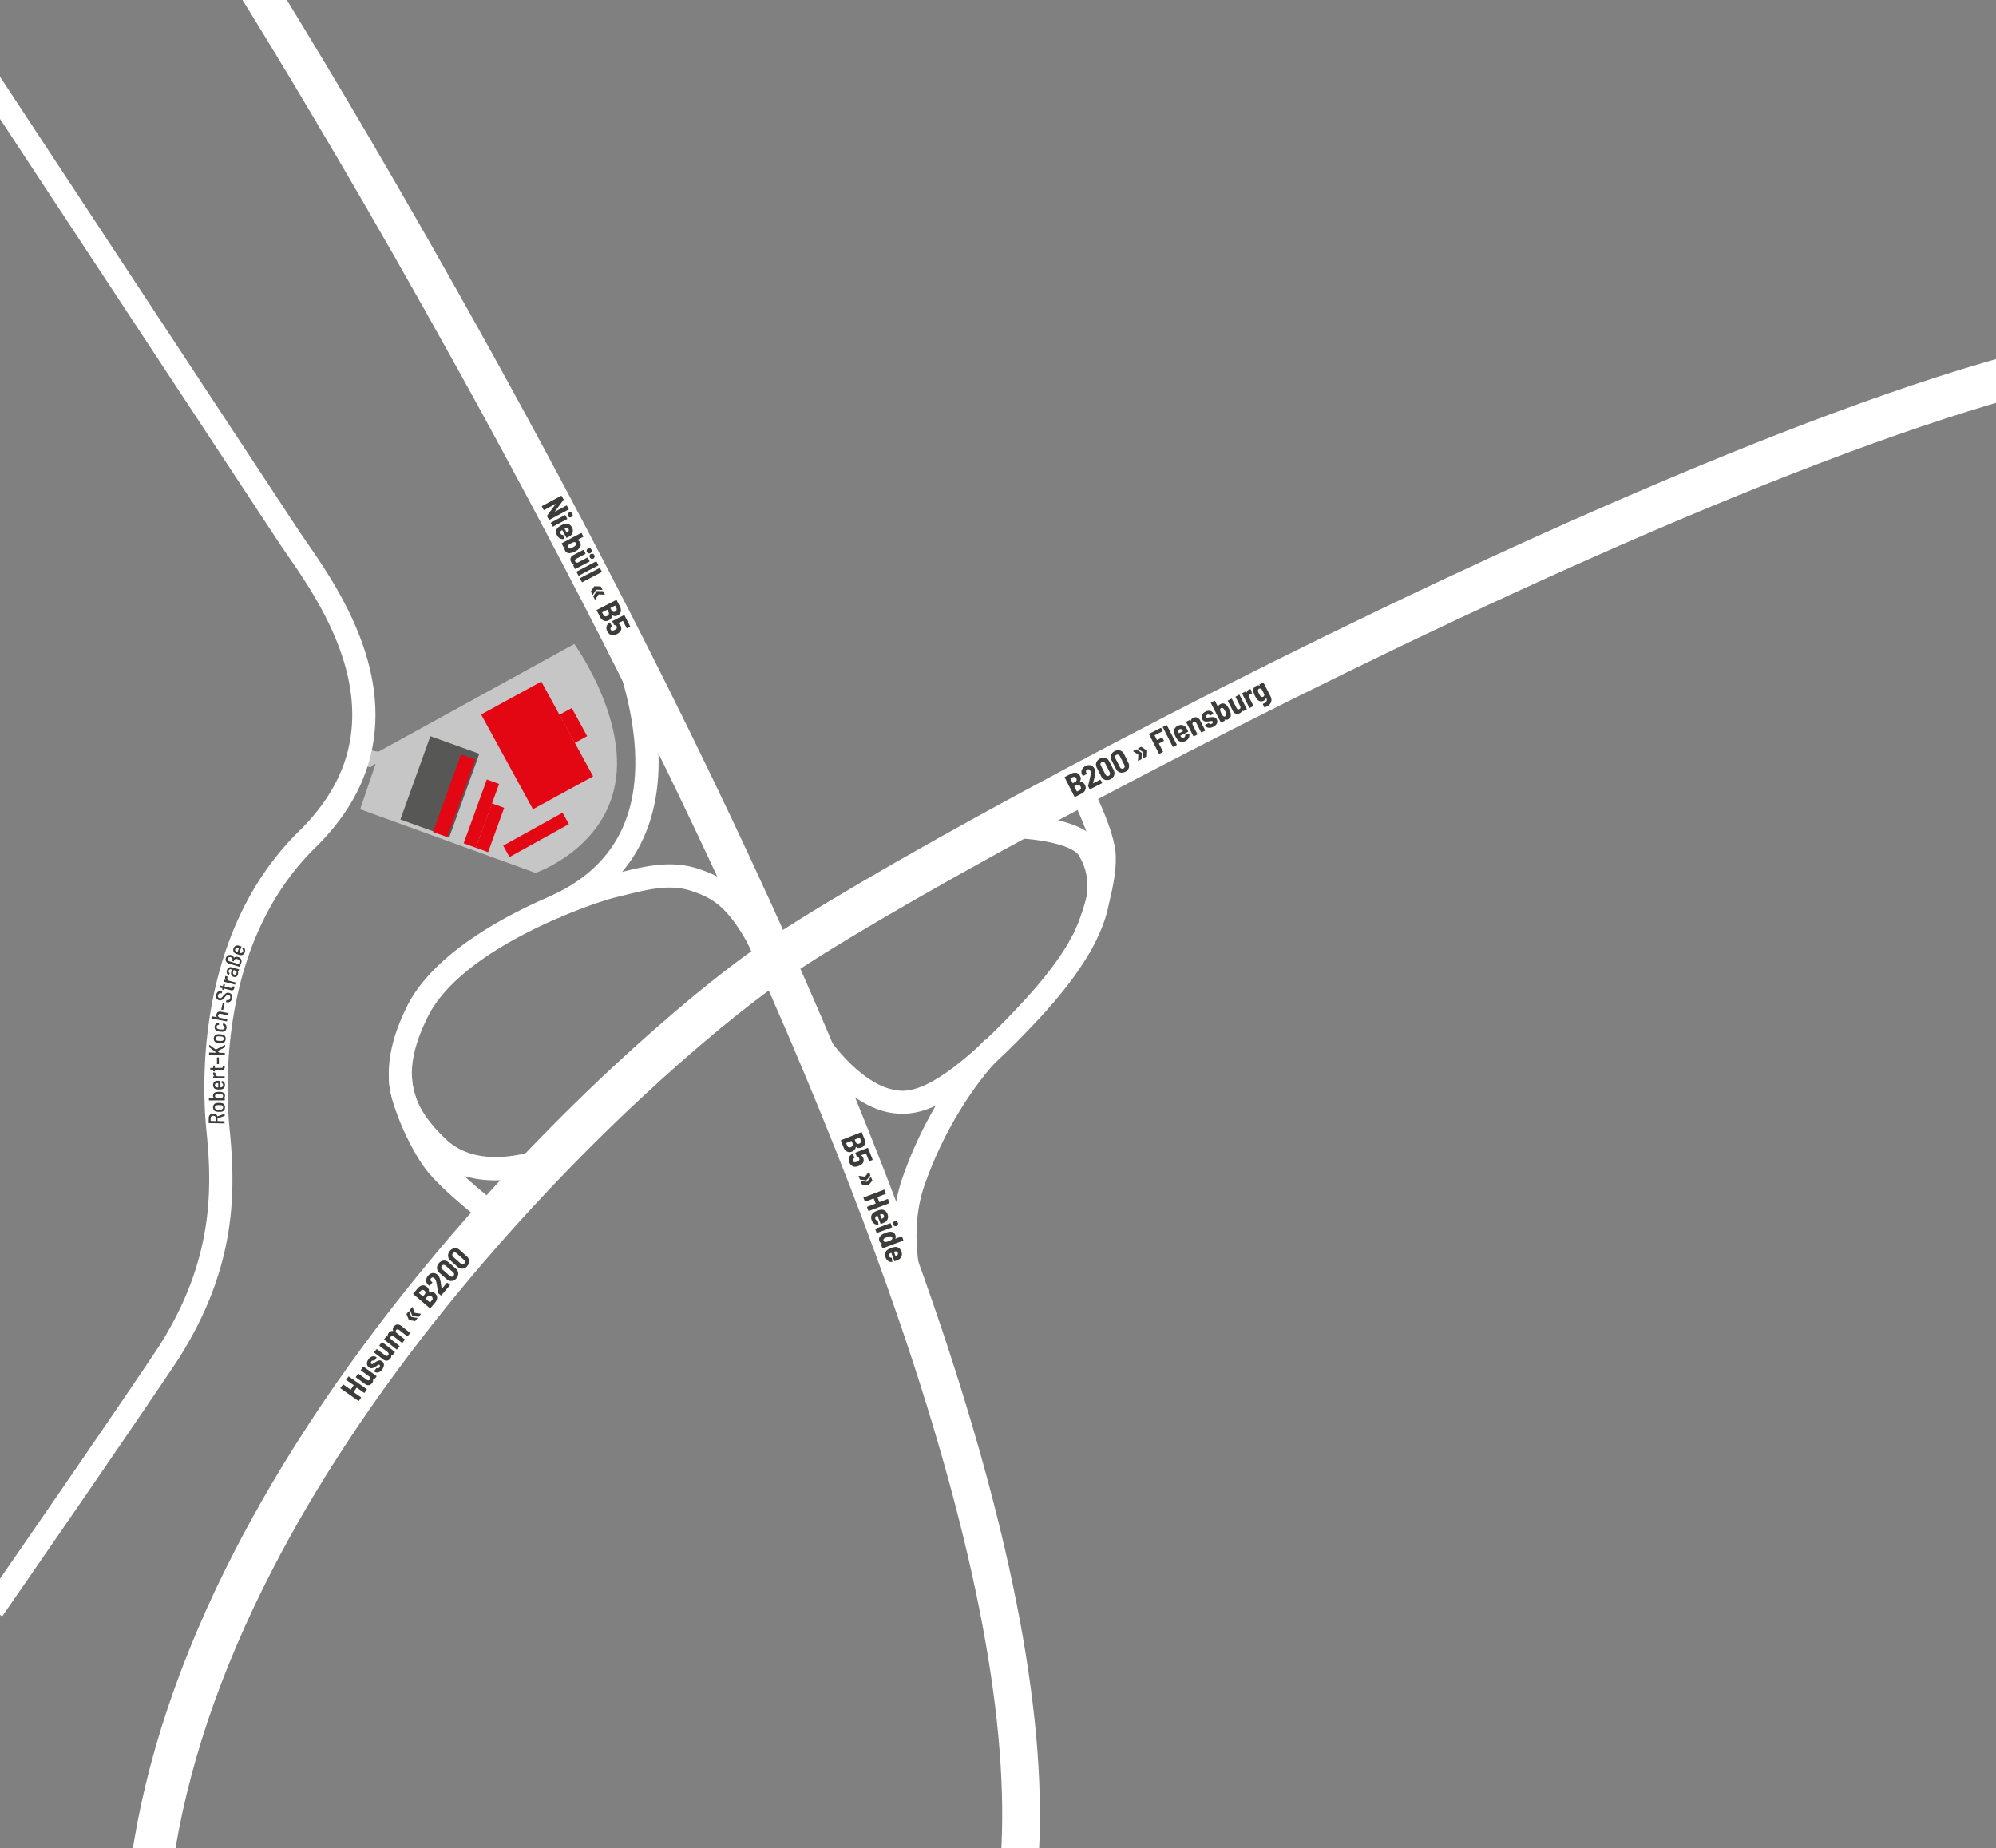 <svg id="Ebene_1" data-name="Ebene 1" xmlns="http://www.w3.org/2000/svg" xmlns:xlink="http://www.w3.org/1999/xlink" viewBox="0 0 1376.12 1274.42"><rect x="0" y="0" width="1376.12" height="1274.42" fill="#808080" stroke="none"/><defs><style>.cls-1{fill:none;}.cls-2{fill:#c6c6c6;}.cls-3{fill:#575756;}.cls-4{fill:#fff;}.cls-5{fill:#e30613;}.cls-6{clip-path:url(#clip-path);}.cls-7{fill:#3c3c3b;}</style><clipPath id="clip-path"><rect class="cls-1" x="146.74" y="350.82" width="856.3" height="697.34"/></clipPath></defs><path class="cls-2" d="M255.61,529s1.55-2,3.33-2.22L248.3,558l120.92,43.9s52.51-17.87,56-70.06c2.88-43.23-29.27-87.79-29.27-87.79l-135,74.27-3.1-.45L253,516.33l-2.44,12"/><rect class="cls-3" x="285.29" y="511.91" width="35.84" height="61.05" transform="translate(201.38 -70.59) rotate(19.77)"/><path class="cls-4" d="M715.85,1284.29l-25.94-1.84c6.51-91.82-16.87-216.38-69.47-370.2C578.09,788.4,516.86,645.67,438.46,488,304.77,219.28,165.71-2.39,164.32-4.6l22-13.84c1.4,2.21,141.06,224.81,275.32,494.71C540.58,635,602.27,778.77,645,903.73,698.77,1060.91,722.6,1189,715.85,1284.29Z"/><path class="cls-4" d="M119,1287.42l-28.71-4.06c9.71-68.72,33.77-140.69,71.49-213.91,31.69-61.51,73-124.05,122.92-185.89,93.17-115.51,191.54-198.21,235-228.86C584.51,609,789.27,496.34,990.79,401.57c181.38-85.3,420.2-185.1,527.71-176.14l-2.4,28.9c-78.93-6.58-261.1,55-513,173.49C803,521.94,600.23,633.37,536.42,678.39c-42.21,29.79-138,110.35-229.12,223.37-48.65,60.32-88.93,121.21-119.72,181C151.35,1153.05,128.28,1221.92,119,1287.42Z"/><path class="cls-4" d="M341.68,813.92c-14.93,0-31.68-3.76-45.23-16.67-22.55-21.5-42.06-50.59-15.83-103.35,26.71-53.72,122.37-86.47,140.1-90.69,2.12-.5,4.25-1,6.38-1.56,17.55-4.35,35.7-8.86,54.78-2.44,21.59,7.27,36.06,18.31,55.21,58.44l-14.44,6.89c-18.37-38.49-30.09-44.85-45.87-50.16-14.66-4.94-29.8-1.18-45.82,2.8-2.19.54-4.36,1.08-6.53,1.6C408.81,622.5,318.59,653.46,295,701c-20.42,41.07-10.34,62.83,12.54,84.64,24.2,23.07,65.72,6.33,66.13,6.16l6.14,14.78A108.79,108.79,0,0,1,341.68,813.92Z"/><path class="cls-4" d="M384.82,633l-6.41-14.66c28.24-12.35,46.65-31.8,54.72-57.81,22.56-72.74-40.17-174.66-40.8-175.69l13.57-8.46A387.3,387.3,0,0,1,436.41,440c18.42,49.36,22.47,91.5,12,125.23C438.92,595.91,417.52,618.71,384.82,633Z"/><path class="cls-4" d="M335.76,844.86c-1.25-1-30.77-23.49-42.38-38.82s-25.46-47-25.3-62.52l16,.18c-.1,9.72,11,38.08,22.05,52.68,10.3,13.58,39,35.53,39.32,35.75Z"/><path class="cls-4" d="M1.51,1114.57l-13.16-9.1c.92-1.33,92.45-133.61,121.57-177.59,36-57.1,36.86-104.68,32.46-147.58-3.17-30.81-7.9-136.81,64-207.38,17.12-16.81,28.34-35.24,33.35-54.79,4.22-16.46,4.16-34.22-.18-52.79-8-34.38-28.9-64.55-41.37-82.57-2.24-3.24-4.17-6-5.8-8.51L-58.66-7.12l13.37-8.8,251,381.38c1.53,2.33,3.42,5.05,5.59,8.2,13.12,19,35.07,50.7,43.8,88,10.82,46.3-1.81,87.56-37.54,122.64-27.11,26.61-45.45,61.9-54.51,104.88a303.14,303.14,0,0,0-4.77,89.45C163,824.44,162,875.25,123.4,936.5l-.09.15C94.15,980.69,2.43,1113.24,1.51,1114.57Z"/><rect class="cls-5" x="333.12" y="490.37" width="74.47" height="47.29" transform="translate(643.73 -57.51) rotate(61.34)"/><rect class="cls-5" x="384.21" y="495.4" width="22.13" height="9.73" transform="translate(644.62 -86.53) rotate(61.34)"/><rect class="cls-5" x="327.37" y="537.63" width="8.99" height="46.81" transform="translate(211.46 -79.59) rotate(19.96)"/><rect class="cls-5" x="333.33" y="554.54" width="8.99" height="32.51" transform="translate(215.15 -81.04) rotate(19.96)"/><rect class="cls-5" x="365.06" y="552.3" width="8.99" height="46.78" transform="translate(693.9 -26.63) rotate(61)"/><rect class="cls-5" x="309.14" y="520.29" width="10.52" height="56.91" transform="matrix(0.94, 0.34, -0.34, 0.94, 204.18, -74.01)"/><line class="cls-5" x1="338.09" y1="500.85" x2="376.12" y2="480.06"/><line class="cls-5" x1="386.7" y1="493.75" x2="396.21" y2="510.91"/><path class="cls-4" d="M622.16,768a49,49,0,0,1-12-1.54c-20.16-5-43.25-25.57-58.84-52.29l13.82-8.06c13.32,22.83,33,40.84,48.9,44.82,10.11,2.53,28.94,7.24,91.29-60.18,58.68-63.47,44.19-90.39,38.73-100.52-1-1.82-5.05-6.42-21.61-9.7-11.3-2.23-23.58-2.82-29.48-3.11-3.85-.18-4.89-.23-6.25-.68l5.06-15.18a6.81,6.81,0,0,0-1.25-.3c.4,0,1.89.12,3.21.18,25.33,1.22,55.54,4.73,64.41,21.21,10.89,20.22,18.48,54.56-41.08,119C669.26,753.29,643.17,768,622.16,768Z"/><path class="cls-4" d="M641.84,944.33c-1.71-2.85-41.59-70.47-19.3-133.16a285.09,285.09,0,0,1,36.29-70c11.3-15.75,19.95-23.94,20.31-24.28l11,11.66c-.07.07-8.12,7.73-18.57,22.36a269.13,269.13,0,0,0-33.91,65.61c-19.79,55.65,17.56,118.93,17.94,119.57Z"/><path class="cls-4" d="M750.52,657.92,737.1,649.2c8.09-12.43,17.75-45.86,16-60.56-1.49-12.93-13.31-37.39-17.73-45.72l14.12-7.51c.71,1.33,17.36,32.81,19.51,51.39C771.35,606.78,759.48,644.13,750.52,657.92Z"/><g class="cls-6"><path class="cls-7" d="M871.59,478.67a1.55,1.55,0,0,1,0,1,1.34,1.34,0,0,1-.68.75,1.43,1.43,0,0,1-1,.13A1.67,1.67,0,0,1,869,480a12.79,12.79,0,0,1-.91-1.54,10.85,10.85,0,0,1-.72-1.7,1.7,1.7,0,0,1,0-1.07,1.33,1.33,0,0,1,.67-.75,1.39,1.39,0,0,1,1-.12,1.75,1.75,0,0,1,.87.63,16.19,16.19,0,0,1,.91,1.6c.33.66.58,1.21.75,1.66m-3.19-6.46.23.46a.09.09,0,0,1,0,.1s0,0-.1,0a2.89,2.89,0,0,0-2.52.17,3.27,3.27,0,0,0-1.75,1.88,4.12,4.12,0,0,0,.07,2.72,10.31,10.31,0,0,0,.94,2.3,11.13,11.13,0,0,0,1.21,2,4,4,0,0,0,2.26,1.65,3.61,3.61,0,0,0,2.55-.36,2.78,2.78,0,0,0,1.58-1.87c0-.05,0-.08.06-.08a.09.09,0,0,1,.08.06,2.66,2.66,0,0,1,.32,2.09,3.07,3.07,0,0,1-1.63,1.54,6,6,0,0,1-.85.38c-.17.09-.22.2-.14.35l.95,2a.26.26,0,0,0,.37.13,12.6,12.6,0,0,0,1.16-.51,6.2,6.2,0,0,0,3.17-3.07,5,5,0,0,0-.49-4.19l-4.69-9.21a.28.28,0,0,0-.16-.14.28.28,0,0,0-.2,0l-2.31,1.18a.24.24,0,0,0-.13.15.23.23,0,0,0,0,.2M861,475.5a2.39,2.39,0,0,0-1.32,2.19c0,.05,0,.08,0,.08s0,0-.08-.07l-.4-.79a.22.22,0,0,0-.15-.13.26.26,0,0,0-.21,0l-2.3,1.18a.29.29,0,0,0-.14.15.31.31,0,0,0,0,.21l4.93,9.66a.23.23,0,0,0,.15.14.27.27,0,0,0,.2,0l2.31-1.17a.31.31,0,0,0,.14-.16.27.27,0,0,0,0-.2l-2.76-5.41a2,2,0,0,1-.19-1.34,1.71,1.71,0,0,1,.69-1.05,3.08,3.08,0,0,1,.48-.32,2.5,2.5,0,0,1,.62-.21c.2,0,.27-.12.2-.28l-.76-2.47a.32.32,0,0,0-.28-.26,2.27,2.27,0,0,0-1.09.26m-9.18,5.15,3.14,6.16a1.89,1.89,0,0,1,.22,1.28,1.29,1.29,0,0,1-.73.89,1.27,1.27,0,0,1-1.12.07,1.88,1.88,0,0,1-.88-.92l-3.15-6.19a.31.31,0,0,0-.16-.14.27.27,0,0,0-.2,0L846.65,483a.24.24,0,0,0-.13.15.27.27,0,0,0,0,.2L850,490.2a3.27,3.27,0,0,0,4.71,1.63,2.75,2.75,0,0,0,1.65-2s0-.06.06-.06a.06.06,0,0,1,.08,0l.25.5a.24.24,0,0,0,.15.13.3.3,0,0,0,.21,0l2.3-1.18a.31.31,0,0,0,.14-.16.28.28,0,0,0,0-.2l-4.93-9.67a.24.24,0,0,0-.15-.13.27.27,0,0,0-.2,0L852,480.29a.26.26,0,0,0-.13.16.23.23,0,0,0,0,.2m-6.53,11.53a1.36,1.36,0,0,1-.63,1.78c-.6.31-1.18.13-1.74-.55a7.58,7.58,0,0,1-1-1.63,9.17,9.17,0,0,1-.72-1.82,1.31,1.31,0,0,1,.61-1.68,1.39,1.39,0,0,1,1.74.45,7.07,7.07,0,0,1,1.08,1.67,8.25,8.25,0,0,1,.7,1.78m.81-5.26a4.75,4.75,0,0,0-2.23-1.72,3.15,3.15,0,0,0-2.47.26,3.69,3.69,0,0,0-1.08.79,2.34,2.34,0,0,0-.56,1.07c0,.05,0,.08-.06.08a.09.09,0,0,1-.08-.06l-2.06-4a.24.24,0,0,0-.15-.13.26.26,0,0,0-.21,0l-2.31,1.17a.29.29,0,0,0-.13.16.24.24,0,0,0,0,.2l6.79,13.34a.29.29,0,0,0,.16.13.27.27,0,0,0,.2,0l2.31-1.18a.28.28,0,0,0,.12-.36l-.22-.41a.09.09,0,0,1,0-.1s.06,0,.11,0a2.92,2.92,0,0,0,2.52-.22c1.62-.83,2.11-2.39,1.48-4.71a11.22,11.22,0,0,0-.92-2.29,12.21,12.21,0,0,0-1.23-2m-9.66,14.22a5.35,5.35,0,0,0,2.48-2.28,3,3,0,0,0-.06-2.78,2.56,2.56,0,0,0-1.78-1.49,8.16,8.16,0,0,0-2.71,0,2.2,2.2,0,0,0-.36,0l-.4.07a6.21,6.21,0,0,1-1.44.15.77.77,0,0,1-.72-.44.85.85,0,0,1,0-.79,1.47,1.47,0,0,1,.73-.7,1.63,1.63,0,0,1,1-.19,1,1,0,0,1,.69.52l0,.06a.31.31,0,0,0,.16.14.28.28,0,0,0,.2,0l2.13-1.09c.16-.08.2-.19.13-.33a3.26,3.26,0,0,0-2.25-1.81,4.88,4.88,0,0,0-3.28.57,4.75,4.75,0,0,0-2.33,2.26,3.13,3.13,0,0,0,.12,2.82,2.82,2.82,0,0,0,1.73,1.56,6,6,0,0,0,2.46.08,10,10,0,0,0,1.11-.17,7.9,7.9,0,0,1,1.35-.11.69.69,0,0,1,.64.39.91.91,0,0,1,0,.79,1.52,1.52,0,0,1-.73.68,1.86,1.86,0,0,1-1.1.21.93.93,0,0,1-.76-.51l0,0a.29.29,0,0,0-.16-.13.24.24,0,0,0-.2,0l-2.17,1.1a.26.26,0,0,0-.13.16.27.27,0,0,0,0,.2l.08.16a2.86,2.86,0,0,0,2.18,1.58,5.38,5.38,0,0,0,3.33-.68M822.64,495a2.73,2.73,0,0,0-1.61,2c0,.07,0,.11-.07.11s-.05,0-.07,0l-.28-.56a.29.29,0,0,0-.16-.13.24.24,0,0,0-.2,0l-2.31,1.17a.26.26,0,0,0-.13.16.23.23,0,0,0,0,.2l4.92,9.67a.28.28,0,0,0,.36.12l2.31-1.18a.27.27,0,0,0,.13-.15.26.26,0,0,0,0-.21l-3.14-6.17a1.84,1.84,0,0,1-.22-1.28,1.36,1.36,0,0,1,.74-.88,1.26,1.26,0,0,1,1.1-.06,1.75,1.75,0,0,1,.89.91l3.16,6.2a.24.24,0,0,0,.15.13.26.26,0,0,0,.21,0l2.31-1.17a.29.29,0,0,0,.13-.16.23.23,0,0,0,0-.2l-3.36-6.59a4.12,4.12,0,0,0-2.12-2.14,3.25,3.25,0,0,0-2.72.23m-9.5,7.85a1.44,1.44,0,0,1,1.05-.13,1.56,1.56,0,0,1,.87.64,5.12,5.12,0,0,1,.44.72c0,.07,0,.11,0,.15l-2.57,1.31a.11.11,0,0,1-.15-.05,5.58,5.58,0,0,1-.32-.78,1.72,1.72,0,0,1,0-1.1,1.4,1.4,0,0,1,.72-.76m4.8-.81a4.29,4.29,0,0,0-2.6-2,4.69,4.69,0,0,0-3.44.47,4.63,4.63,0,0,0-2.28,2.3,4.09,4.09,0,0,0-.08,3.06,10.21,10.21,0,0,0,.69,1.66,14.07,14.07,0,0,0,1.44,2.38,4.21,4.21,0,0,0,2.52,1.6,4.92,4.92,0,0,0,3.2-.62,4.76,4.76,0,0,0,2.1-1.95,4.39,4.39,0,0,0,.41-2.73c0-.19-.13-.26-.31-.22l-2.3.65a.29.29,0,0,0-.22.31,1.55,1.55,0,0,1-.89,1.57,1.6,1.6,0,0,1-1.12.17,1.49,1.49,0,0,1-.92-.62q-.15-.19-.42-.63c0-.06,0-.11,0-.15l5.23-2.66a.24.24,0,0,0,.12-.36l-.37-.78c-.27-.52-.53-1-.8-1.41M808.88,515l2.31-1.18a.24.24,0,0,0,.13-.15.26.26,0,0,0,0-.21l-6.8-13.34a.27.27,0,0,0-.15-.13.26.26,0,0,0-.21,0l-2.3,1.17a.27.27,0,0,0-.14.16.28.28,0,0,0,0,.2l6.8,13.34a.22.22,0,0,0,.15.13.23.23,0,0,0,.2,0m-7.26-11-1-1.92a.24.24,0,0,0-.15-.13.23.23,0,0,0-.2,0l-7.92,4a.24.24,0,0,0-.13.15.26.26,0,0,0,0,.21l6.79,13.33a.31.31,0,0,0,.16.14.28.28,0,0,0,.2,0l2.31-1.17a.29.29,0,0,0,.13-.16.27.27,0,0,0,0-.2l-2.77-5.43a.1.1,0,0,1,0-.15l3.28-1.67a.25.25,0,0,0,.11-.35l-1-1.92a.24.24,0,0,0-.15-.13.27.27,0,0,0-.2,0l-3.28,1.67c-.06,0-.11,0-.15,0l-1.56-3.08a.1.1,0,0,1,0-.15l5.27-2.68a.31.31,0,0,0,.14-.16.27.27,0,0,0,0-.2m-13.39,18.85,1.9-1a.35.35,0,0,0,.21-.31l.15-4a.33.33,0,0,0,0-.18c0-.08-.08-.12-.12-.13L787,515.05a.39.39,0,0,0-.38,0l-1.9,1c-.14.07-.19.16-.13.27l.1.1,3.37,2.18a.1.1,0,0,1,.06.12l-.22,4q0,.16.09.21a.24.24,0,0,0,.23,0m-3.29,1.68,1.89-1a.39.39,0,0,0,.22-.31l.14-4a.26.26,0,0,0,0-.18A.29.29,0,0,0,787,519l-3.32-2.23a.37.37,0,0,0-.38,0l-1.89,1c-.15.07-.19.16-.14.27l.1.1,3.37,2.18a.11.11,0,0,1,.06.12l-.21,4c0,.11,0,.18.08.21a.3.3,0,0,0,.24,0m-10.41,5.22a1.54,1.54,0,0,1-1.33.1,2.06,2.06,0,0,1-1.05-1l-3.06-6a2,2,0,0,1-.23-1.45,1.57,1.57,0,0,1,.86-1,1.59,1.59,0,0,1,1.34-.1,2,2,0,0,1,1.05,1l3.06,6a2.09,2.09,0,0,1,.23,1.47,1.57,1.57,0,0,1-.87,1m1.22,2.39a4.77,4.77,0,0,0,2.53-2.75,4.63,4.63,0,0,0-.4-3.7L775,520a4.66,4.66,0,0,0-2.75-2.49,4.78,4.78,0,0,0-3.72.44,4.7,4.7,0,0,0-2.52,2.74,4.62,4.62,0,0,0,.41,3.68l2.91,5.72a4.68,4.68,0,0,0,2.75,2.52,4.76,4.76,0,0,0,3.71-.44m-11.3,2.75a1.54,1.54,0,0,1-1.33.1,2.06,2.06,0,0,1-1-1L759,528a2,2,0,0,1-.24-1.45,1.6,1.6,0,0,1,.87-1,1.63,1.63,0,0,1,1.34-.11,2,2,0,0,1,1,1l3.07,6a2,2,0,0,1,.22,1.47,1.52,1.52,0,0,1-.86,1m1.21,2.39a4.78,4.78,0,0,0,2.54-2.75,4.67,4.67,0,0,0-.41-3.7l-2.91-5.72a4.68,4.68,0,0,0-2.75-2.5,5.39,5.39,0,0,0-6.25,3.19,4.71,4.71,0,0,0,.41,3.68l2.92,5.72a4.72,4.72,0,0,0,2.75,2.52,4.78,4.78,0,0,0,3.7-.44m-12,2.7.3-1.17c.2-.75.39-1.51.57-2.29s.34-1.46.45-2.06a10.77,10.77,0,0,0,.16-2.51,5.23,5.23,0,0,0-.56-2,4.28,4.28,0,0,0-1.52-1.73,4,4,0,0,0-2.16-.65,5.22,5.22,0,0,0-2.43.62,5,5,0,0,0-2.48,2.5,3.86,3.86,0,0,0,0,3.24l.47.93a.24.24,0,0,0,.15.13.26.26,0,0,0,.21,0l2.34-1.2a.26.26,0,0,0,.14-.15.31.31,0,0,0,0-.21l-.33-.65a1.64,1.64,0,0,1-.15-1.25,1.42,1.42,0,0,1,.79-.91,1.45,1.45,0,0,1,1.21-.11,1.73,1.73,0,0,1,.93.9,6.19,6.19,0,0,1,.06,3.63c-.37,1.88-.88,4.13-1.54,6.77a.4.4,0,0,0,0,.34l1,1.91a.31.31,0,0,0,.16.14.27.27,0,0,0,.2,0l8.09-4.12a.24.24,0,0,0,.13-.15.26.26,0,0,0,0-.21l-1-1.91a.26.26,0,0,0-.15-.14.27.27,0,0,0-.2,0l-4.74,2.41a.09.09,0,0,1-.1,0s0,0,0-.08m-9.36,4.89-1.66.84a.1.1,0,0,1-.15,0l-1.73-3.4a.11.11,0,0,1,0-.15l1.66-.84a1.79,1.79,0,0,1,1.48-.15,2.19,2.19,0,0,1,1.12,1.11,2.09,2.09,0,0,1,.23,1.54,1.89,1.89,0,0,1-1,1.09M738,536.73l1.49-.77a2,2,0,0,1,1.48-.2,1.85,1.85,0,0,1,1.07,1,1.75,1.75,0,0,1,.15,1.43,1.92,1.92,0,0,1-1,1.07l-1.5.76a.09.09,0,0,1-.14,0l-1.58-3.1a.09.09,0,0,1,0-.15m10,4.48a3.86,3.86,0,0,0-3.39-2.37c-.08,0-.09-.06,0-.13a3.38,3.38,0,0,0,.08-3.6,3.86,3.86,0,0,0-2.62-2.25,5.63,5.63,0,0,0-3.75.73l-4.12,2.1a.23.23,0,0,0-.14.15.27.27,0,0,0,0,.2l6.8,13.35a.25.25,0,0,0,.35.11l4.42-2.25a5.43,5.43,0,0,0,2.63-2.57,3.85,3.85,0,0,0-.24-3.47"/><path class="cls-7" d="M619,863.87a1.39,1.39,0,0,1,0,1.06,1.66,1.66,0,0,1-.74.79,5.44,5.44,0,0,1-.77.35.1.1,0,0,1-.14-.07l-1-2.7c0-.08,0-.12.06-.15a5.46,5.46,0,0,1,.81-.22,1.7,1.7,0,0,1,1.09.13,1.44,1.44,0,0,1,.67.81m.22,4.87a4.33,4.33,0,0,0,2.34-2.34,5.25,5.25,0,0,0-2-6,4.14,4.14,0,0,0-3-.45,10.47,10.47,0,0,0-1.73.49,13.94,13.94,0,0,0-2.53,1.13,4.25,4.25,0,0,0-1.91,2.31,5,5,0,0,0,.23,3.25,4.61,4.61,0,0,0,1.68,2.32,4.33,4.33,0,0,0,2.66.74c.19,0,.27-.09.25-.28l-.36-2.36a.29.29,0,0,0-.28-.26A1.54,1.54,0,0,1,613,866.2a1.64,1.64,0,0,1,0-1.13,1.58,1.58,0,0,1,.74-.84,5.65,5.65,0,0,1,.67-.34c.07,0,.12,0,.14.06l2,5.52a.24.24,0,0,0,.34.16l.82-.28c.55-.2,1.05-.4,1.5-.61m-8.39-12.35c-.88.09-1.44-.17-1.67-.79a1.4,1.4,0,0,1,.74-1.75,10,10,0,0,1,1.73-.81,7.51,7.51,0,0,1,1.92-.5,1.84,1.84,0,0,1,1,.15,1.21,1.21,0,0,1,.59.68,1.32,1.32,0,0,1-.69,1.65,11,11,0,0,1-3.62,1.37m10.79-3.83-4.28,1.6a.09.09,0,0,1-.1,0s0,0,0-.09a2.47,2.47,0,0,0,.33-1.17,3.88,3.88,0,0,0-.27-1.32c-.66-1.78-2.15-2.49-4.45-2.12a13.52,13.52,0,0,0-2.25.63,13.22,13.22,0,0,0-2.23,1.06c-2,1.3-2.71,2.8-2.08,4.49a2.9,2.9,0,0,0,1.73,1.86s.08,0,.07.07,0,.05-.06.07l-.46.17a.23.23,0,0,0-.15.14.27.27,0,0,0,0,.2l.91,2.43a.23.23,0,0,0,.14.15.27.27,0,0,0,.2,0l14-5.23a.26.26,0,0,0,.15-.14.28.28,0,0,0,0-.2l-.91-2.43a.26.26,0,0,0-.14-.15.23.23,0,0,0-.2,0m-18.11-5,.9,2.43a.29.29,0,0,0,.14.15.28.28,0,0,0,.2,0l10.17-3.79a.24.24,0,0,0,.15-.13.3.3,0,0,0,0-.21l-.91-2.42a.2.2,0,0,0-.14-.15.2.2,0,0,0-.2,0l-10.17,3.78a.28.28,0,0,0-.15.15.23.23,0,0,0,0,.2m12.32-3.22a1.68,1.68,0,0,0,.9,1,1.75,1.75,0,0,0,1.35,0,1.67,1.67,0,0,0,1-2.25,1.67,1.67,0,0,0-.89-1,1.75,1.75,0,0,0-1.35,0,1.7,1.7,0,0,0-1,.89,1.64,1.64,0,0,0,0,1.34m-6.39-6.21a1.39,1.39,0,0,1,0,1.06,1.51,1.51,0,0,1-.73.79,4.1,4.1,0,0,1-.76.36.11.11,0,0,1-.15-.06l-1-2.7a.1.1,0,0,1,.07-.14,6.21,6.21,0,0,1,.81-.24,1.68,1.68,0,0,1,1.08.13,1.36,1.36,0,0,1,.68.8m.27,4.86a4.26,4.26,0,0,0,2.32-2.36,4.65,4.65,0,0,0-.09-3.47,4.7,4.7,0,0,0-2-2.53,4.09,4.09,0,0,0-3-.41,10,10,0,0,0-1.72.5,14.19,14.19,0,0,0-2.53,1.17,4.23,4.23,0,0,0-1.88,2.33,5,5,0,0,0,.27,3.24,4.74,4.74,0,0,0,1.71,2.31,4.32,4.32,0,0,0,2.67.71c.19,0,.27-.1.25-.28l-.39-2.37a.3.3,0,0,0-.29-.25,1.54,1.54,0,0,1-1.46-1.05,1.64,1.64,0,0,1-.05-1.13,1.56,1.56,0,0,1,.72-.85,5.68,5.68,0,0,1,.68-.35c.07,0,.11,0,.14.06l2.07,5.49a.23.23,0,0,0,.34.16l.82-.28c.55-.21,1-.42,1.48-.64m2.22-16.23-5.59,2.13c-.07,0-.11,0-.14-.06l-1.26-3.31a.1.1,0,0,1,.06-.15l5.59-2.13a.26.26,0,0,0,.15-.14.23.23,0,0,0,0-.2l-.92-2.42a.29.29,0,0,0-.14-.15.28.28,0,0,0-.2,0l-14,5.34a.26.26,0,0,0-.15.14.27.27,0,0,0,0,.2l.93,2.42a.25.25,0,0,0,.34.15l5.67-2.16a.1.1,0,0,1,.14.07l1.27,3.31a.1.1,0,0,1-.07.14l-5.67,2.17a.24.24,0,0,0-.15.13.26.26,0,0,0,0,.21l.92,2.42a.26.26,0,0,0,.14.15.23.23,0,0,0,.2,0l14-5.33a.29.29,0,0,0,.15-.14.26.26,0,0,0,0-.21l-.92-2.42a.26.26,0,0,0-.14-.15.23.23,0,0,0-.2,0M593.41,814.6l.77,2a.37.37,0,0,0,.29.24l4,.55a.31.31,0,0,0,.18,0,.26.26,0,0,0,.15-.1l2.55-3.09a.35.35,0,0,0,0-.37l-.77-2c-.06-.16-.14-.21-.25-.17l-.11.09-2.51,3.14a.1.1,0,0,1-.12,0l-4-.61c-.11,0-.18,0-.22.06a.25.25,0,0,0,0,.24m-1.34-3.45.77,2a.37.37,0,0,0,.28.25l4,.54a.37.37,0,0,0,.18,0c.09,0,.14-.07.15-.11L600,810.7a.35.35,0,0,0,0-.37l-.77-2c-.06-.15-.15-.21-.26-.16l-.1.09-2.51,3.14a.1.1,0,0,1-.12,0l-4-.61a.19.19,0,0,0-.21.06.25.25,0,0,0,0,.24m2.21-8.4a3.53,3.53,0,0,0,1.15-1.9,4,4,0,0,0-.24-2.32,3.39,3.39,0,0,0-1.42-1.72.12.12,0,0,1-.07-.07s0-.06.08-.08l3.22-1.25a.11.11,0,0,1,.15.07l2,5.1a.26.26,0,0,0,.14.15.23.23,0,0,0,.2,0l2-.78a.28.28,0,0,0,.15-.15.23.23,0,0,0,0-.2l-3.1-7.87a.26.26,0,0,0-.14-.15.37.37,0,0,0-.21,0l-8.26,3.26a.24.24,0,0,0-.14.14.28.28,0,0,0,0,.2l1,2.5a.27.27,0,0,0,.31.18,1.42,1.42,0,0,1,1.32,1,1.45,1.45,0,0,1,.08.93,1.43,1.43,0,0,1-.56.76,4.14,4.14,0,0,1-1.09.6,3.71,3.71,0,0,1-1.13.28,1.5,1.5,0,0,1-1-.13,1.43,1.43,0,0,1-.68-1.66,1.68,1.68,0,0,1,.63-.8,1.26,1.26,0,0,1,.29-.21.26.26,0,0,0,.14-.37l-1-2.45c-.06-.15-.16-.2-.3-.14h0a3.67,3.67,0,0,0-.82.52,4.08,4.08,0,0,0-1.67,2.35,4.88,4.88,0,0,0,.28,3,4.94,4.94,0,0,0,1.8,2.39,4,4,0,0,0,2.7.63,7.68,7.68,0,0,0,1.93-.48,7.6,7.6,0,0,0,2.26-1.34M584.08,790l-.68-1.73a.1.1,0,0,1,.06-.15l3.53-1.41a.11.11,0,0,1,.15.07l.69,1.72a1.8,1.8,0,0,1,0,1.49,2.16,2.16,0,0,1-1.21,1,2.06,2.06,0,0,1-1.55.08,1.81,1.81,0,0,1-1-1.09m8.72-5.48.62,1.57a2,2,0,0,1,.07,1.49,1.86,1.86,0,0,1-1.09,1,1.79,1.79,0,0,1-1.45,0,2,2,0,0,1-1-1.11l-.62-1.57c0-.07,0-.11.06-.14l3.23-1.29a.1.1,0,0,1,.15.06m-5.38,9.54a3.9,3.9,0,0,0,2.67-3.17c0-.07.06-.08.13,0a3.37,3.37,0,0,0,3.58.42,3.87,3.87,0,0,0,2.48-2.4,5.7,5.7,0,0,0-.38-3.81l-1.71-4.3a.32.32,0,0,0-.14-.14.26.26,0,0,0-.21,0l-13.9,5.54a.26.26,0,0,0-.15.14.23.23,0,0,0,0,.2l1.83,4.61a5.44,5.44,0,0,0,2.32,2.86,3.88,3.88,0,0,0,3.48.08"/><path class="cls-7" d="M320.12,871.26a1.58,1.58,0,0,1-1.21.57,2.1,2.1,0,0,1-1.35-.6l-5-4.51a2,2,0,0,1-.74-1.26,1.74,1.74,0,0,1,1.65-1.84,2,2,0,0,1,1.35.58l5,4.5a2,2,0,0,1,.74,1.29,1.61,1.61,0,0,1-.44,1.27m2,1.78a4.77,4.77,0,0,0,1.37-3.47,4.67,4.67,0,0,0-1.72-3.31L317,862a4.63,4.63,0,0,0-3.46-1.32,5.39,5.39,0,0,0-4.67,5.22,4.63,4.63,0,0,0,1.71,3.28l4.79,4.29a4.48,4.48,0,0,0,6.77-.4m-9.53,6.7a1.52,1.52,0,0,1-1.2.59,2.08,2.08,0,0,1-1.36-.59L305,875.3a2,2,0,0,1-.76-1.26,1.76,1.76,0,0,1,1.63-1.86,2,2,0,0,1,1.35.57l5.09,4.44a2.05,2.05,0,0,1,.76,1.28,1.6,1.6,0,0,1-.43,1.27m2,1.77a4.77,4.77,0,0,0,1.33-3.5,4.67,4.67,0,0,0-1.76-3.29l-4.84-4.22a4.63,4.63,0,0,0-3.47-1.29,4.8,4.8,0,0,0-3.29,1.8,4.71,4.71,0,0,0-1.32,3.48,4.63,4.63,0,0,0,1.75,3.27l4.84,4.22a4.68,4.68,0,0,0,3.48,1.31,4.75,4.75,0,0,0,3.28-1.78m-10.16,7-.17-1.19c-.1-.77-.22-1.55-.34-2.33s-.26-1.48-.39-2.08a10.33,10.33,0,0,0-.81-2.38,5.5,5.5,0,0,0-1.29-1.65,4.41,4.41,0,0,0-2.07-1,4,4,0,0,0-2.24.23,5.23,5.23,0,0,0-2,1.51,5,5,0,0,0-1.34,3.25,3.93,3.93,0,0,0,1.28,3l.8.67a.23.23,0,0,0,.19.07.31.31,0,0,0,.18-.09l1.71-2a.28.28,0,0,0,0-.38l-.56-.47a1.68,1.68,0,0,1-.62-1.1,1.47,1.47,0,0,1,.38-1.14,1.49,1.49,0,0,1,1.08-.57,1.8,1.8,0,0,1,1.21.48,6.17,6.17,0,0,1,1.44,3.32c.38,1.88.77,4.16,1.18,6.86a.44.44,0,0,0,.15.3l1.63,1.39a.28.28,0,0,0,.38,0l5.89-6.91a.34.34,0,0,0,.06-.2.31.31,0,0,0-.09-.18l-1.64-1.39a.23.23,0,0,0-.19-.06.2.2,0,0,0-.18.09l-3.45,4.05a.12.12,0,0,1-.09,0,.1.1,0,0,1-.06-.08m-6.76,8.11-1.21,1.42a.09.09,0,0,1-.15,0l-2.9-2.47c-.06-.05-.07-.1,0-.15l1.21-1.42a1.78,1.78,0,0,1,1.31-.7,2.12,2.12,0,0,1,1.46.59,2,2,0,0,1,.8,1.33,1.81,1.81,0,0,1-.5,1.39m-8.91-5.14,1.09-1.29a1.91,1.91,0,0,1,1.28-.75,1.85,1.85,0,0,1,1.37.51,1.79,1.79,0,0,1,.7,1.26,1.89,1.89,0,0,1-.54,1.38l-1.09,1.28a.09.09,0,0,1-.15,0l-2.65-2.26a.09.09,0,0,1,0-.15m10.94.3a3.88,3.88,0,0,0-4.05-.89c-.07,0-.1,0-.08-.1a3.38,3.38,0,0,0-1.31-3.35,3.85,3.85,0,0,0-3.28-1.08,5.7,5.7,0,0,0-3.18,2.11l-3,3.53a.26.26,0,0,0-.06.19.31.31,0,0,0,.09.18l11.4,9.71a.22.22,0,0,0,.19.06.21.21,0,0,0,.18-.09l3.22-3.78a5.38,5.38,0,0,0,1.44-3.38,3.84,3.84,0,0,0-1.55-3.11M290,905.88l-4-.61a.16.16,0,0,1-.1-.08l-1.42-3.77a.2.2,0,0,0-.16-.16.29.29,0,0,0-.21.12l-1.35,1.67a.36.36,0,0,0-.07.37l1.49,3.71a.45.45,0,0,0,.11.15.92.92,0,0,0,.17.08l3.94.68a.37.37,0,0,0,.35-.14l1.35-1.67c.1-.13.11-.23,0-.3Zm-2.33,2.87-4-.62a.14.14,0,0,1-.1-.08l-1.44-3.76c0-.1-.08-.15-.16-.15a.25.25,0,0,0-.21.11l-1.35,1.67a.39.39,0,0,0-.07.37l1.49,3.72a.58.58,0,0,0,.11.15l.17.07,3.94.69a.35.35,0,0,0,.35-.15l1.35-1.67c.11-.12.11-.22,0-.3Zm-16.05,5.75a3.71,3.71,0,0,0-.71,1.5,2.89,2.89,0,0,0,.16,1.7.17.17,0,0,1,0,.12.05.05,0,0,1-.07,0,2.78,2.78,0,0,0-1.62.15,3.66,3.66,0,0,0-2,2.29,2.79,2.79,0,0,0,0,1.35c0,.05,0,.09,0,.1s-.06,0-.09,0l-.46-.35a.23.23,0,0,0-.19-.06.25.25,0,0,0-.18.1l-1.59,2a.22.22,0,0,0-.06.19.25.25,0,0,0,.1.18l8.52,6.72a.24.24,0,0,0,.2.05.26.26,0,0,0,.18-.09l1.59-2a.28.28,0,0,0-.05-.38l-5.46-4.3a1.84,1.84,0,0,1-.71-1,1.26,1.26,0,0,1,.27-1.08,1.23,1.23,0,0,1,1-.51,2,2,0,0,1,1.2.47l5.44,4.29a.22.22,0,0,0,.19.06.25.25,0,0,0,.18-.1l1.59-2a.22.22,0,0,0,.06-.19.29.29,0,0,0-.1-.18l-5.46-4.31a1.79,1.79,0,0,1-.71-1,1.34,1.34,0,0,1,1.24-1.58,2,2,0,0,1,1.19.48l5.44,4.29a.23.23,0,0,0,.19.06.25.25,0,0,0,.18-.1l1.59-2a.24.24,0,0,0,.06-.2.23.23,0,0,0-.1-.17l-5.79-4.57a4.43,4.43,0,0,0-2.8-1.12,3,3,0,0,0-2.34,1.3m-10,13.47,5.48,4.21a1.91,1.91,0,0,1,.75,1.06,1.29,1.29,0,0,1-.27,1.12,1.26,1.26,0,0,1-1,.55,1.91,1.91,0,0,1-1.19-.45l-5.51-4.24a.29.29,0,0,0-.2-.05.27.27,0,0,0-.18.1L258,932.33a.22.22,0,0,0-.06.19.27.27,0,0,0,.11.18l6.09,4.68a3.47,3.47,0,0,0,2.72.86,3.51,3.51,0,0,0,2.23-1.42,2.7,2.7,0,0,0,.63-2.49.13.13,0,0,1,0-.1.08.08,0,0,1,.09,0l.44.33a.24.24,0,0,0,.2.06.25.25,0,0,0,.17-.11l1.58-2a.24.24,0,0,0,.05-.2.23.23,0,0,0-.1-.17l-8.6-6.61a.3.3,0,0,0-.2-.06.29.29,0,0,0-.18.11l-1.58,2.05a.28.28,0,0,0,0,.2.27.27,0,0,0,.1.17m1.79,16.28a5.3,5.3,0,0,0,1.21-3.14,3,3,0,0,0-1.28-2.47,2.61,2.61,0,0,0-2.26-.55,8.25,8.25,0,0,0-2.43,1.2l-.3.2-.33.24a6.18,6.18,0,0,1-1.22.77.79.79,0,0,1-.84-.07.88.88,0,0,1-.36-.72,1.8,1.8,0,0,1,1.21-1.58,1,1,0,0,1,.85.17l.05,0a.26.26,0,0,0,.19,0,.25.25,0,0,0,.18-.11l1.43-1.91q.17-.23,0-.36a3.23,3.23,0,0,0-2.81-.62,4.85,4.85,0,0,0-2.7,2,4.77,4.77,0,0,0-1.09,3,3.15,3.15,0,0,0,1.36,2.49,2.79,2.79,0,0,0,2.23.63,6,6,0,0,0,2.25-1,8.69,8.69,0,0,0,.92-.64,7.37,7.37,0,0,1,1.16-.69.68.68,0,0,1,.74.07.85.85,0,0,1,.35.7,1.48,1.48,0,0,1-.35.93,1.8,1.8,0,0,1-.89.68.91.91,0,0,1-.91-.12l0,0a.25.25,0,0,0-.2-.06.28.28,0,0,0-.17.11l-1.46,1.95a.24.24,0,0,0,0,.2.23.23,0,0,0,.1.17l.14.11a2.86,2.86,0,0,0,2.65.45,5.31,5.31,0,0,0,2.69-2.08m-14.67.81,5.59,4.06a1.89,1.89,0,0,1,.78,1,1.32,1.32,0,0,1-.24,1.12,1.3,1.3,0,0,1-1,.58,1.87,1.87,0,0,1-1.2-.43l-5.63-4.08a.22.22,0,0,0-.19-.05.29.29,0,0,0-.18.11l-1.52,2.1a.25.25,0,0,0,0,.19.34.34,0,0,0,.11.18l6.22,4.51a3.24,3.24,0,0,0,4.93-.69,2.77,2.77,0,0,0,.57-2.51s0-.08,0-.09a.06.06,0,0,1,.09,0l.45.32a.29.29,0,0,0,.2,0,.25.25,0,0,0,.17-.11l1.53-2.09a.28.28,0,0,0,0-.2.29.29,0,0,0-.1-.18l-8.79-6.37a.22.22,0,0,0-.19,0,.29.29,0,0,0-.18.11l-1.52,2.09a.29.29,0,0,0,0,.2.28.28,0,0,0,.11.17m-10,6.71,4.89,3.44a.1.1,0,0,1,0,.15l-2,2.9a.1.1,0,0,1-.15,0l-4.88-3.45a.26.26,0,0,0-.21,0,.27.27,0,0,0-.17.11L234.75,957a.24.24,0,0,0,0,.2.2.2,0,0,0,.11.17L247.05,966a.29.29,0,0,0,.2.05.25.25,0,0,0,.17-.11l1.49-2.12a.26.26,0,0,0-.06-.37l-5-3.5a.1.1,0,0,1,0-.15l2-2.9a.09.09,0,0,1,.15,0l5,3.49a.24.24,0,0,0,.2.05.27.27,0,0,0,.17-.11l1.49-2.12a.29.29,0,0,0,.05-.2.28.28,0,0,0-.11-.17l-12.24-8.63a.26.26,0,0,0-.19,0,.27.27,0,0,0-.18.11l-1.49,2.11a.3.3,0,0,0-.05.2.31.31,0,0,0,.11.18"/></g><path class="cls-7" d="M162.21,654.4a1.4,1.4,0,0,1,.66-.82,1.55,1.55,0,0,1,1-.14l.88.23s0,0,0,.08l-.92,2.72a.05.05,0,0,1-.08,0,7.73,7.73,0,0,1-.86-.33,1.52,1.52,0,0,1-.74-.74,1.33,1.33,0,0,1,0-1m5.35,1.71a1.55,1.55,0,0,1-.67.86,1.46,1.46,0,0,1-1,.17,5.08,5.08,0,0,1-.74-.21s0,0,0-.07l1.36-4.06a.14.14,0,0,0-.09-.2c-.9-.3-1.53-.5-1.87-.58a2.84,2.84,0,0,0-2.12.23A3,3,0,0,0,161,654a2.92,2.92,0,0,0,0,2.08,2.59,2.59,0,0,0,1.37,1.43,7.82,7.82,0,0,0,1.18.48c.51.17.93.31,1.25.39a6.2,6.2,0,0,0,.91.2,2.7,2.7,0,0,0,1.89-.37,3.43,3.43,0,0,0,1.28-3.54,2.72,2.72,0,0,0-1-1.44c-.08-.06-.15,0-.22,0l-.56.93a.14.14,0,0,0,0,.21,1.74,1.74,0,0,1,.5.75,1.6,1.6,0,0,1,0,.94m-2.07,10.45.34-1.14a.13.13,0,0,0-.1-.19l-7.5-2.3a1.92,1.92,0,0,1-1.14-.77A1.4,1.4,0,0,1,157,661a1.37,1.37,0,0,1,.77-.91,1.86,1.86,0,0,1,1.34,0,1.72,1.72,0,0,1,1,.71,1.29,1.29,0,0,1,.11,1.11l-.17.55a.15.15,0,0,0,.11.2l.84.25a.13.13,0,0,0,.19-.1l.17-.57a1.45,1.45,0,0,1,.84-.9,2.25,2.25,0,0,1,1.49,0,2.11,2.11,0,0,1,1.26.85,1.54,1.54,0,0,1,.13,1.34l-.17.62a.13.13,0,0,0,.1.19l.93.28c.1,0,.16,0,.19-.1l.17-.54a3.3,3.3,0,0,0-.09-2.53,3,3,0,0,0-1.94-1.49,3.77,3.77,0,0,0-1.7-.16,2.21,2.21,0,0,0-1.26.61s-.07,0-.08,0a2,2,0,0,0-.56-1.08,3,3,0,0,0-1.2-.69,2.92,2.92,0,0,0-2.32.16,3,3,0,0,0-1.42,1.87,2.78,2.78,0,0,0,.18,2.33,3.45,3.45,0,0,0,2.06,1.45l7.34,2.24a.14.14,0,0,0,.2-.1M163,671.2a1.35,1.35,0,0,1-.53.79,1.06,1.06,0,0,1-.92.1,1.15,1.15,0,0,1-.84-.72,2,2,0,0,1,0-1.27l.32-1.16s0-.05.08,0l1,.27a1.23,1.23,0,0,1,.87.77,1.94,1.94,0,0,1,.06,1.26M156.4,669a3.16,3.16,0,0,0,0,2.07,2.13,2.13,0,0,0,1.27,1.27.08.08,0,0,0,.11,0,.15.15,0,0,0,.06-.09l.43-1.21c0-.11,0-.17-.09-.21a1,1,0,0,1-.56-.59,1.34,1.34,0,0,1,0-.89,1.29,1.29,0,0,1,.65-.86,1.52,1.52,0,0,1,1.12-.05l.42.12s0,0,0,.07l-.35,1.27a3.6,3.6,0,0,0,0,2.37,2.37,2.37,0,0,0,1.65,1.33,2.14,2.14,0,0,0,1.92-.21,2.71,2.71,0,0,0,1-1.52,2.57,2.57,0,0,0-.19-2.09,0,0,0,0,1,0-.06h0l.44.13a.14.14,0,0,0,.19-.11l.32-1.15a.13.13,0,0,0-.1-.19L159.7,667a2.48,2.48,0,0,0-2,.24,3,3,0,0,0-1.26,1.8m-1.22,4.73a1.81,1.81,0,0,0,.79,2s0,0,0,0h-.06l-1-.25a.13.13,0,0,0-.19.11l-.3,1.15c0,.1,0,.16.11.19l7.4,1.92a.15.15,0,0,0,.19-.12l.3-1.15a.14.14,0,0,0-.11-.19L158,676.29a1.89,1.89,0,0,1-1.07-.7,1.39,1.39,0,0,1-.28-1.12,1.86,1.86,0,0,1,.06-.29,1.75,1.75,0,0,1,.21-.48c.07-.1,0-.17-.05-.21l-1.09-.52c-.09-.05-.15,0-.2,0a1.47,1.47,0,0,0-.38.72m-.18,5-.82-.2a.15.15,0,0,0-.19.12l-.33,1.35s0,.05-.07,0l-1.75-.42a.15.15,0,0,0-.19.12l-.27,1.11a.15.15,0,0,0,.12.19l1.75.42s.06,0,.05.07l-.18.75c0,.1,0,.16.11.19l.82.19c.1,0,.16,0,.19-.11l.18-.74a.06.06,0,0,1,.08-.05l4.66,1.13a1.86,1.86,0,0,0,1.63-.18,2.79,2.79,0,0,0,.79-1.51l.12-.6c0-.1,0-.16-.11-.19l-1-.23a.15.15,0,0,0-.19.12l-.07.29a1.08,1.08,0,0,1-.44.72,1.22,1.22,0,0,1-.93,0l-4.16-1c-.05,0-.06,0-.05-.07l.33-1.35a.14.14,0,0,0-.12-.19m5,9.83a3.41,3.41,0,0,0-.25-2.5,2.71,2.71,0,0,0-1.89-1.34,2.53,2.53,0,0,0-1.4,0,3.46,3.46,0,0,0-1.14.67c-.33.31-.78.76-1.33,1.37s-.75.86-1,1.11a2.24,2.24,0,0,1-.75.49,1.41,1.41,0,0,1-.82,0,1.43,1.43,0,0,1-1-.67,1.67,1.67,0,0,1-.11-1.25,1.85,1.85,0,0,1,.77-1.22,1.69,1.69,0,0,1,1.33-.21l.32.08a.14.14,0,0,0,.19-.12l.26-1.15a.14.14,0,0,0-.12-.18l-.35-.08a2.86,2.86,0,0,0-1.62.05,2.81,2.81,0,0,0-1.29.9,3.7,3.7,0,0,0-.75,1.61,3.35,3.35,0,0,0,.22,2.39,2.62,2.62,0,0,0,1.82,1.3,2.66,2.66,0,0,0,1.49,0,3.5,3.5,0,0,0,1.17-.71,14.86,14.86,0,0,0,1.21-1.29c.42-.48.76-.84,1-1.09a2.53,2.53,0,0,1,.78-.52,1.51,1.51,0,0,1,.85,0,1.49,1.49,0,0,1,1,.71,1.76,1.76,0,0,1,.14,1.32,2,2,0,0,1-.77,1.27,1.6,1.6,0,0,1-1.32.24l-.34-.08a.15.15,0,0,0-.19.12l-.26,1.13a.15.15,0,0,0,.12.19l.41.09a2.84,2.84,0,0,0,1.59-.06,2.75,2.75,0,0,0,1.26-.92,4,4,0,0,0,.75-1.63m-6.1,7.85.93-4.2a.14.14,0,0,0-.12-.19l-1-.21c-.11,0-.17,0-.19.12l-.93,4.2c0,.1,0,.16.13.18l1,.21c.1,0,.16,0,.18-.11m-4.73,3.18a2.12,2.12,0,0,0,.42,1.89s0,.05,0,.06,0,0,0,0l-3.41-.65c-.1,0-.17,0-.18.12l-.23,1.17a.14.14,0,0,0,.12.18l10.44,2a.14.14,0,0,0,.19-.13l.22-1.16c0-.1,0-.17-.12-.18l-5-1a1.62,1.62,0,0,1-1-.6,1.29,1.29,0,0,1-.23-1.09,1.27,1.27,0,0,1,.6-.89,1.66,1.66,0,0,1,1.19-.15l5,1c.1,0,.16,0,.18-.13l.23-1.16c0-.11,0-.16-.13-.19l-5.17-1a2.79,2.79,0,0,0-2,.26,2.24,2.24,0,0,0-1,1.61m6.94,9.31a3.13,3.13,0,0,0-.42-2,2.36,2.36,0,0,0-1.53-1.08l-.25-.08c-.12,0-.18,0-.19.14l-.2,1.16a.14.14,0,0,0,.12.18l.16,0a1.25,1.25,0,0,1,.78.53,1.48,1.48,0,0,1,.23,1,1.34,1.34,0,0,1-.45.93,1.47,1.47,0,0,1-1,.35,9.24,9.24,0,0,1-1.51-.06,12.68,12.68,0,0,1-1.47-.23,1.51,1.51,0,0,1-.9-.56,1.38,1.38,0,0,1-.26-1,1.44,1.44,0,0,1,.44-.94,1.31,1.31,0,0,1,.86-.38h.25c.08,0,.12-.06.13-.12v0l0-1.17c0-.11-.06-.17-.16-.18l-.38,0a2.39,2.39,0,0,0-1.65.78,3.15,3.15,0,0,0-.81,1.89,3,3,0,0,0,.44,2,2.64,2.64,0,0,0,1.59,1.12,12.32,12.32,0,0,0,1.72.29,13,13,0,0,0,1.77.08,2.68,2.68,0,0,0,1.81-.77,3.07,3.07,0,0,0,.84-1.9m-1.86,7.54a1.39,1.39,0,0,1-.41,1,1.54,1.54,0,0,1-1,.44c-.37,0-.87,0-1.51,0s-1.11-.08-1.48-.14a1.51,1.51,0,0,1-.92-.54,1.53,1.53,0,0,1,.1-2,1.57,1.57,0,0,1,1-.44,12.15,12.15,0,0,1,1.48,0,11.54,11.54,0,0,1,1.5.15,1.68,1.68,0,0,1,.93.54,1.44,1.44,0,0,1,.3,1m1.3.06a3,3,0,0,0-.53-2,2.63,2.63,0,0,0-1.68-1,12.82,12.82,0,0,0-3.5-.18,2.64,2.64,0,0,0-1.75.85,3.42,3.42,0,0,0-.2,4,2.58,2.58,0,0,0,1.67,1,10.11,10.11,0,0,0,1.72.21,12.54,12.54,0,0,0,1.76,0,2.6,2.6,0,0,0,1.77-.85,3.08,3.08,0,0,0,.74-2M155,727.36l0-1.18c0-.11-.05-.16-.15-.16l-3.52-.09a.1.1,0,0,1-.07,0L150,724.81c-.05,0-.05-.06,0-.08l5.07-2.57a.18.18,0,0,0,.11-.19l0-1.33a.17.17,0,0,0,0-.1.1.1,0,0,0-.07,0H155l-6.2,3.15a.14.14,0,0,1-.09,0l-4.28-3.16a.09.09,0,0,0-.13,0,.14.14,0,0,0-.06.13l0,1.3a.18.18,0,0,0,.08.18l4.83,3.71s0,0,0,.05,0,0,0,0l-4.85-.13a.14.14,0,0,0-.16.16l0,1.19c0,.1,0,.15.16.15l10.62.28a.14.14,0,0,0,.16-.16m-4.18,6.22,0-4.3a.14.14,0,0,0-.16-.16h-1a.14.14,0,0,0-.16.16l0,4.3c0,.1.05.15.16.15h1c.11,0,.16-.05.16-.15M148,734.73h-.84a.15.15,0,0,0-.16.16v1.39a.05.05,0,0,1-.06.06h-1.8a.14.14,0,0,0-.16.16v1.14c0,.1.05.15.16.16h1.79a.07.07,0,0,1,.07.06v.77a.14.14,0,0,0,.16.15H148a.14.14,0,0,0,.16-.16v-.77a.05.05,0,0,1,.06-.06H153a1.83,1.83,0,0,0,1.54-.55,2.79,2.79,0,0,0,.41-1.65V735c0-.1-.05-.15-.16-.15h-1a.14.14,0,0,0-.16.16v.3a1.1,1.1,0,0,1-.26.8,1.26,1.26,0,0,1-.9.26h-4.28a.05.05,0,0,1-.06-.06v-1.4c0-.1,0-.15-.16-.15m-1.08,5.66a1.83,1.83,0,0,0,1.26,1.72s0,0,0,0l-.06,0h-1a.14.14,0,0,0-.16.16v1.18a.14.14,0,0,0,.16.16h7.64a.14.14,0,0,0,.16-.16v-1.19c0-.1,0-.15-.16-.15h-4.51a1.91,1.91,0,0,1-1.22-.41,1.41,1.41,0,0,1-.55-1,2,2,0,0,1,0-.3,1.72,1.72,0,0,1,.08-.52q.06-.16-.09-.18l-1.19-.24a.15.15,0,0,0-.19.08,1.53,1.53,0,0,0-.18.8m1.25,8a1.4,1.4,0,0,1,.37-1,1.52,1.52,0,0,1,1-.47c.18,0,.48,0,.9-.07a.05.05,0,0,1,.06.06v2.88a.07.07,0,0,1-.06.07,8.7,8.7,0,0,1-.93-.05,1.59,1.59,0,0,1-.94-.46,1.42,1.42,0,0,1-.36-1m5.62-.08a1.5,1.5,0,0,1-.36,1,1.45,1.45,0,0,1-.94.48,4.38,4.38,0,0,1-.77.05.05.05,0,0,1-.06-.06v-4.28c0-.11-.05-.16-.15-.16-.95,0-1.6,0-1.95,0a2.81,2.81,0,0,0-1.94.89,3.33,3.33,0,0,0-.07,4.07,2.67,2.67,0,0,0,1.76.92,8.44,8.44,0,0,0,1.27.08c.54,0,1,0,1.31,0a9.13,9.13,0,0,0,.93-.1,2.79,2.79,0,0,0,1.67-1,3.48,3.48,0,0,0,.09-3.77,2.76,2.76,0,0,0-1.45-1c-.09,0-.15,0-.18.11l-.24,1.07a.14.14,0,0,0,.11.18,1.62,1.62,0,0,1,.72.56,1.52,1.52,0,0,1,.26.9m-1.08,6.26a1.31,1.31,0,0,1,1.08,1.32,1.26,1.26,0,0,1-1,1.23,6.87,6.87,0,0,1-1.77.18,6.26,6.26,0,0,1-1.78-.2,1.81,1.81,0,0,1-.76-.45,1.11,1.11,0,0,1-.25-.76,1.31,1.31,0,0,1,1-1.28,5.45,5.45,0,0,1,1.81-.23,6,6,0,0,1,1.73.19M149.23,753c-1.56.3-2.35,1.15-2.35,2.52a1.84,1.84,0,0,0,.8,1.69s0,0,0,.06,0,0,0,0h-3.49a.13.13,0,0,0-.15.15v1.19a.14.14,0,0,0,.16.16H154.8a.14.14,0,0,0,.16-.15v-1.19a.14.14,0,0,0-.16-.16h-.51a.05.05,0,0,1,0,0s0,0,0,0a2,2,0,0,0,.83-1.75,2.21,2.21,0,0,0-.56-1.58,3.36,3.36,0,0,0-1.74-.87,8.17,8.17,0,0,0-1.78-.19,8.72,8.72,0,0,0-1.78.16m4.53,10.59a1.5,1.5,0,0,1-.37,1,1.58,1.58,0,0,1-1,.48,12.43,12.43,0,0,1-1.5.05,13.78,13.78,0,0,1-1.48-.07,1.55,1.55,0,0,1-.95-.5,1.43,1.43,0,0,1-.36-1,1.46,1.46,0,0,1,.37-1,1.59,1.59,0,0,1,1-.49A13.63,13.63,0,0,1,151,762a11.91,11.91,0,0,1,1.51.09,1.5,1.5,0,0,1,.94.5,1.39,1.39,0,0,1,.36,1m1.29,0a3,3,0,0,0-.61-2,2.57,2.57,0,0,0-1.72-.94,9.14,9.14,0,0,0-1.75-.14,9.62,9.62,0,0,0-1.76.11,2.66,2.66,0,0,0-1.71.92,3,3,0,0,0-.65,2,3,3,0,0,0,.62,2,2.67,2.67,0,0,0,1.72,1,10.81,10.81,0,0,0,1.73.14,11.63,11.63,0,0,0,1.75-.11,2.63,2.63,0,0,0,1.74-.93,3,3,0,0,0,.64-2m-9.89,9.24,0-1.89a1.45,1.45,0,0,1,.52-1.16,2,2,0,0,1,1.34-.41,1.87,1.87,0,0,1,1.29.47,1.5,1.5,0,0,1,.47,1.17l0,1.9a.05.05,0,0,1-.06.06l-3.5-.07s-.06,0-.06-.07m9.72-3.52,0-1.22c0-.1,0-.14-.12-.15l-.07,0-4.77,1.81s-.07,0-.08,0a2.43,2.43,0,0,0-1-1.35,3.25,3.25,0,0,0-1.79-.52,3.19,3.19,0,0,0-2.27.75,2.76,2.76,0,0,0-.9,2.09l-.07,3.5a.14.14,0,0,0,.16.16l10.62.22a.14.14,0,0,0,.16-.16l0-1.19c0-.1-.05-.15-.16-.16L150,773a.05.05,0,0,1-.06-.06l0-1.67s0,0,.05-.06l4.7-1.72a.19.19,0,0,0,.13-.17"/><path class="cls-7" d="M427.35,435.74a3.49,3.49,0,0,0,1-2,3.94,3.94,0,0,0-.47-2.28,3.41,3.41,0,0,0-1.58-1.58s-.07,0-.07-.06,0-.06.07-.09l3.08-1.55a.1.1,0,0,1,.15,0l2.5,4.89a.31.31,0,0,0,.16.14.28.28,0,0,0,.2,0l1.91-1a.22.22,0,0,0,.13-.15.26.26,0,0,0,0-.21l-3.85-7.53a.29.29,0,0,0-.16-.13.23.23,0,0,0-.2,0l-7.91,4a.26.26,0,0,0-.13.16.24.24,0,0,0,0,.2l1.22,2.39a.27.27,0,0,0,.33.15,1.41,1.41,0,0,1,1.41.87,1.51,1.51,0,0,1,.17.91,1.44,1.44,0,0,1-.48.81,4.5,4.5,0,0,1-1,.71,3.9,3.9,0,0,1-1.09.39,1.54,1.54,0,0,1-1,0,1.46,1.46,0,0,1-.84-1.59,1.66,1.66,0,0,1,.55-.85,1.91,1.91,0,0,1,.27-.24.26.26,0,0,0,.11-.38l-1.2-2.34c-.08-.15-.18-.19-.31-.12l0,0a3.66,3.66,0,0,0-.77.59,4.1,4.1,0,0,0-1.43,2.5,4.92,4.92,0,0,0,.57,3,5,5,0,0,0,2,2.2,4,4,0,0,0,2.75.36,7.75,7.75,0,0,0,4-2.22M416,424l-.85-1.65a.09.09,0,0,1,.05-.15l3.38-1.74a.1.1,0,0,1,.15,0l.85,1.66a1.79,1.79,0,0,1,.15,1.48,2.1,2.1,0,0,1-1.1,1.12,2,2,0,0,1-1.54.23,1.78,1.78,0,0,1-1.09-1m8.15-6.28.77,1.5a1.89,1.89,0,0,1,.21,1.47,1.85,1.85,0,0,1-1,1.07,1.76,1.76,0,0,1-1.43.16,1.94,1.94,0,0,1-1.07-1l-.77-1.5a.1.1,0,0,1,.05-.15l3.09-1.59a.1.1,0,0,1,.15.05m-4.44,10a3.85,3.85,0,0,0,2.35-3.4c0-.07.06-.09.13,0a3.4,3.4,0,0,0,3.6.07,3.89,3.89,0,0,0,2.25-2.63,5.77,5.77,0,0,0-.75-3.75l-2.12-4.12a.24.24,0,0,0-.15-.13.27.27,0,0,0-.2,0l-13.32,6.85a.24.24,0,0,0-.13.15.26.26,0,0,0,0,.21l2.27,4.4a5.41,5.41,0,0,0,2.58,2.63,3.86,3.86,0,0,0,3.47-.26m-9.22-14.34,2.15-3.42a.27.27,0,0,1,.12-.06l4,.21c.1,0,.17,0,.2-.08a.26.26,0,0,0,0-.24l-1-1.9a.36.36,0,0,0-.31-.22l-4-.12a.48.48,0,0,0-.18.05.54.54,0,0,0-.14.12l-2.21,3.34a.37.37,0,0,0,0,.38l1,1.9c.07.14.16.19.27.14Zm-1.7-3.29,2.16-3.39a.23.23,0,0,1,.12-.06l4,.19c.11,0,.18,0,.21-.08a.3.3,0,0,0,0-.24l-1-1.91a.36.36,0,0,0-.31-.21l-4-.12a.47.47,0,0,0-.17,0l-.14.12-2.21,3.34a.39.39,0,0,0,0,.38l1,1.91c.08.14.17.19.27.13ZM399.93,399l1.2,2.3a.29.29,0,0,0,.16.13.24.24,0,0,0,.2,0l13.27-6.93a.22.22,0,0,0,.13-.15.26.26,0,0,0,0-.21l-1.2-2.29a.22.22,0,0,0-.15-.13.26.26,0,0,0-.21,0L400,398.59a.29.29,0,0,0-.13.16.27.27,0,0,0,0,.2m-2.33-4.45,1.2,2.29a.26.26,0,0,0,.16.13.23.23,0,0,0,.2,0l13.27-7a.3.3,0,0,0,.13-.16.24.24,0,0,0,0-.2l-1.2-2.3a.28.28,0,0,0-.15-.13.31.31,0,0,0-.21,0l-13.26,6.95a.28.28,0,0,0-.13.15.31.31,0,0,0,0,.21m7.14-13.81a1.67,1.67,0,0,0,1,.88,1.85,1.85,0,0,0,2.23-1.16,1.64,1.64,0,0,0-.16-1.34,1.68,1.68,0,0,0-1-.9,1.75,1.75,0,0,0-1.35.16,1.7,1.7,0,0,0-.73,2.36m2,3.77a1.68,1.68,0,0,0,1,.87,1.73,1.73,0,0,0,2.07-2.5,1.68,1.68,0,0,0-2.36-.74,1.75,1.75,0,0,0-.88,1,1.68,1.68,0,0,0,.15,1.34m-1.77.12-6.11,3.21a1.92,1.92,0,0,1-1.28.24,1.3,1.3,0,0,1-.9-.72,1.23,1.23,0,0,1-.09-1.11,1.79,1.79,0,0,1,.91-.89l6.16-3.24a.28.28,0,0,0,.11-.36l-1.21-2.29a.22.22,0,0,0-.15-.13.26.26,0,0,0-.21,0l-6.8,3.57a3.26,3.26,0,0,0-1.57,4.73,2.76,2.76,0,0,0,2,1.62c.05,0,.07,0,.07.07s0,.05,0,.07l-.49.26a.22.22,0,0,0-.13.15.23.23,0,0,0,0,.21l1.2,2.29a.23.23,0,0,0,.16.13.24.24,0,0,0,.2,0l9.61-5.05a.25.25,0,0,0,.11-.35l-1.21-2.3a.24.24,0,0,0-.15-.13.31.31,0,0,0-.21,0m-11.62-6.39a1.38,1.38,0,0,1-1.8-.6c-.32-.6-.14-1.19.53-1.76a8,8,0,0,1,1.61-1.05,9.21,9.21,0,0,1,1.81-.76,1.33,1.33,0,0,1,1.69.58,1.39,1.39,0,0,1-.43,1.76,7.1,7.1,0,0,1-1.64,1.1,8.76,8.76,0,0,1-1.77.73m5.27.72a4.76,4.76,0,0,0,1.69-2.25,3.17,3.17,0,0,0-.31-2.47,3.73,3.73,0,0,0-.8-1.06,2.42,2.42,0,0,0-1.08-.55c-.05,0-.08,0-.08-.05s0-.06.06-.08l4-2.13a.21.21,0,0,0,.13-.16.24.24,0,0,0,0-.2L401,367.67a.26.26,0,0,0-.16-.13.28.28,0,0,0-.2,0l-13.23,7a.26.26,0,0,0-.13.16.23.23,0,0,0,0,.2l1.21,2.3a.28.28,0,0,0,.16.12.24.24,0,0,0,.2,0l.41-.21a.09.09,0,0,1,.1,0s0,.05,0,.09a2.94,2.94,0,0,0,.26,2.52c.85,1.61,2.42,2.08,4.73,1.41a11.22,11.22,0,0,0,2.27-.95,12.73,12.73,0,0,0,2-1.27M392,364.84a1.43,1.43,0,0,1,.14,1.06,1.54,1.54,0,0,1-.62.88,4.53,4.53,0,0,1-.71.45c-.07,0-.11,0-.15,0l-1.35-2.54a.1.1,0,0,1,0-.15,5.27,5.27,0,0,1,.78-.34,1.64,1.64,0,0,1,1.09,0,1.43,1.43,0,0,1,.78.7m.89,4.8a4.28,4.28,0,0,0,2-2.65,4.71,4.71,0,0,0-.54-3.42,4.65,4.65,0,0,0-2.33-2.25,4.12,4.12,0,0,0-3.07,0,10.57,10.57,0,0,0-1.64.72A13.65,13.65,0,0,0,385,363.5a4.25,4.25,0,0,0-1.57,2.55,5,5,0,0,0,.69,3.19,4.66,4.66,0,0,0,2,2.06,4.29,4.29,0,0,0,2.74.36c.19,0,.26-.13.21-.31l-.69-2.29a.29.29,0,0,0-.31-.21,1.55,1.55,0,0,1-1.59-.86,1.66,1.66,0,0,1-.19-1.11,1.56,1.56,0,0,1,.61-.94,5.89,5.89,0,0,1,.62-.43c.06,0,.11,0,.15,0l2.75,5.18a.23.23,0,0,0,.36.11l.78-.38c.52-.28,1-.56,1.39-.82m-13.16-8.92,1.22,2.28a.23.23,0,0,0,.16.13.28.28,0,0,0,.2,0l9.57-5.12a.28.28,0,0,0,.12-.16.2.2,0,0,0,0-.2l-1.22-2.29a.26.26,0,0,0-.16-.13.28.28,0,0,0-.2,0l-9.56,5.13a.22.22,0,0,0-.13.15.23.23,0,0,0,0,.21m11.77-4.85a1.73,1.73,0,0,0,1,.87,1.76,1.76,0,0,0,1.34-.15,1.74,1.74,0,0,0,.88-1,1.69,1.69,0,0,0-.17-1.34,1.62,1.62,0,0,0-1-.87,1.88,1.88,0,0,0-2.22,1.19,1.65,1.65,0,0,0,.15,1.33m-1-7.31-7.85,4.23c-.06,0-.09,0-.1,0s0-.06,0-.11l5.94-8a.32.32,0,0,0,0-.36L387.23,342a.22.22,0,0,0-.15-.13.26.26,0,0,0-.21,0l-13.18,7.09a.29.29,0,0,0-.13.16.27.27,0,0,0,0,.2l1.22,2.27a.34.34,0,0,0,.16.13.24.24,0,0,0,.2,0l7.85-4.25c.05,0,.08,0,.1,0a.12.12,0,0,1,0,.11l-5.93,8a.32.32,0,0,0,0,.37l1.28,2.37a.26.26,0,0,0,.16.13.2.2,0,0,0,.2,0l13.19-7.1a.23.23,0,0,0,.12-.15.26.26,0,0,0,0-.21l-1.22-2.25a.22.22,0,0,0-.15-.13.23.23,0,0,0-.21,0"/></svg>